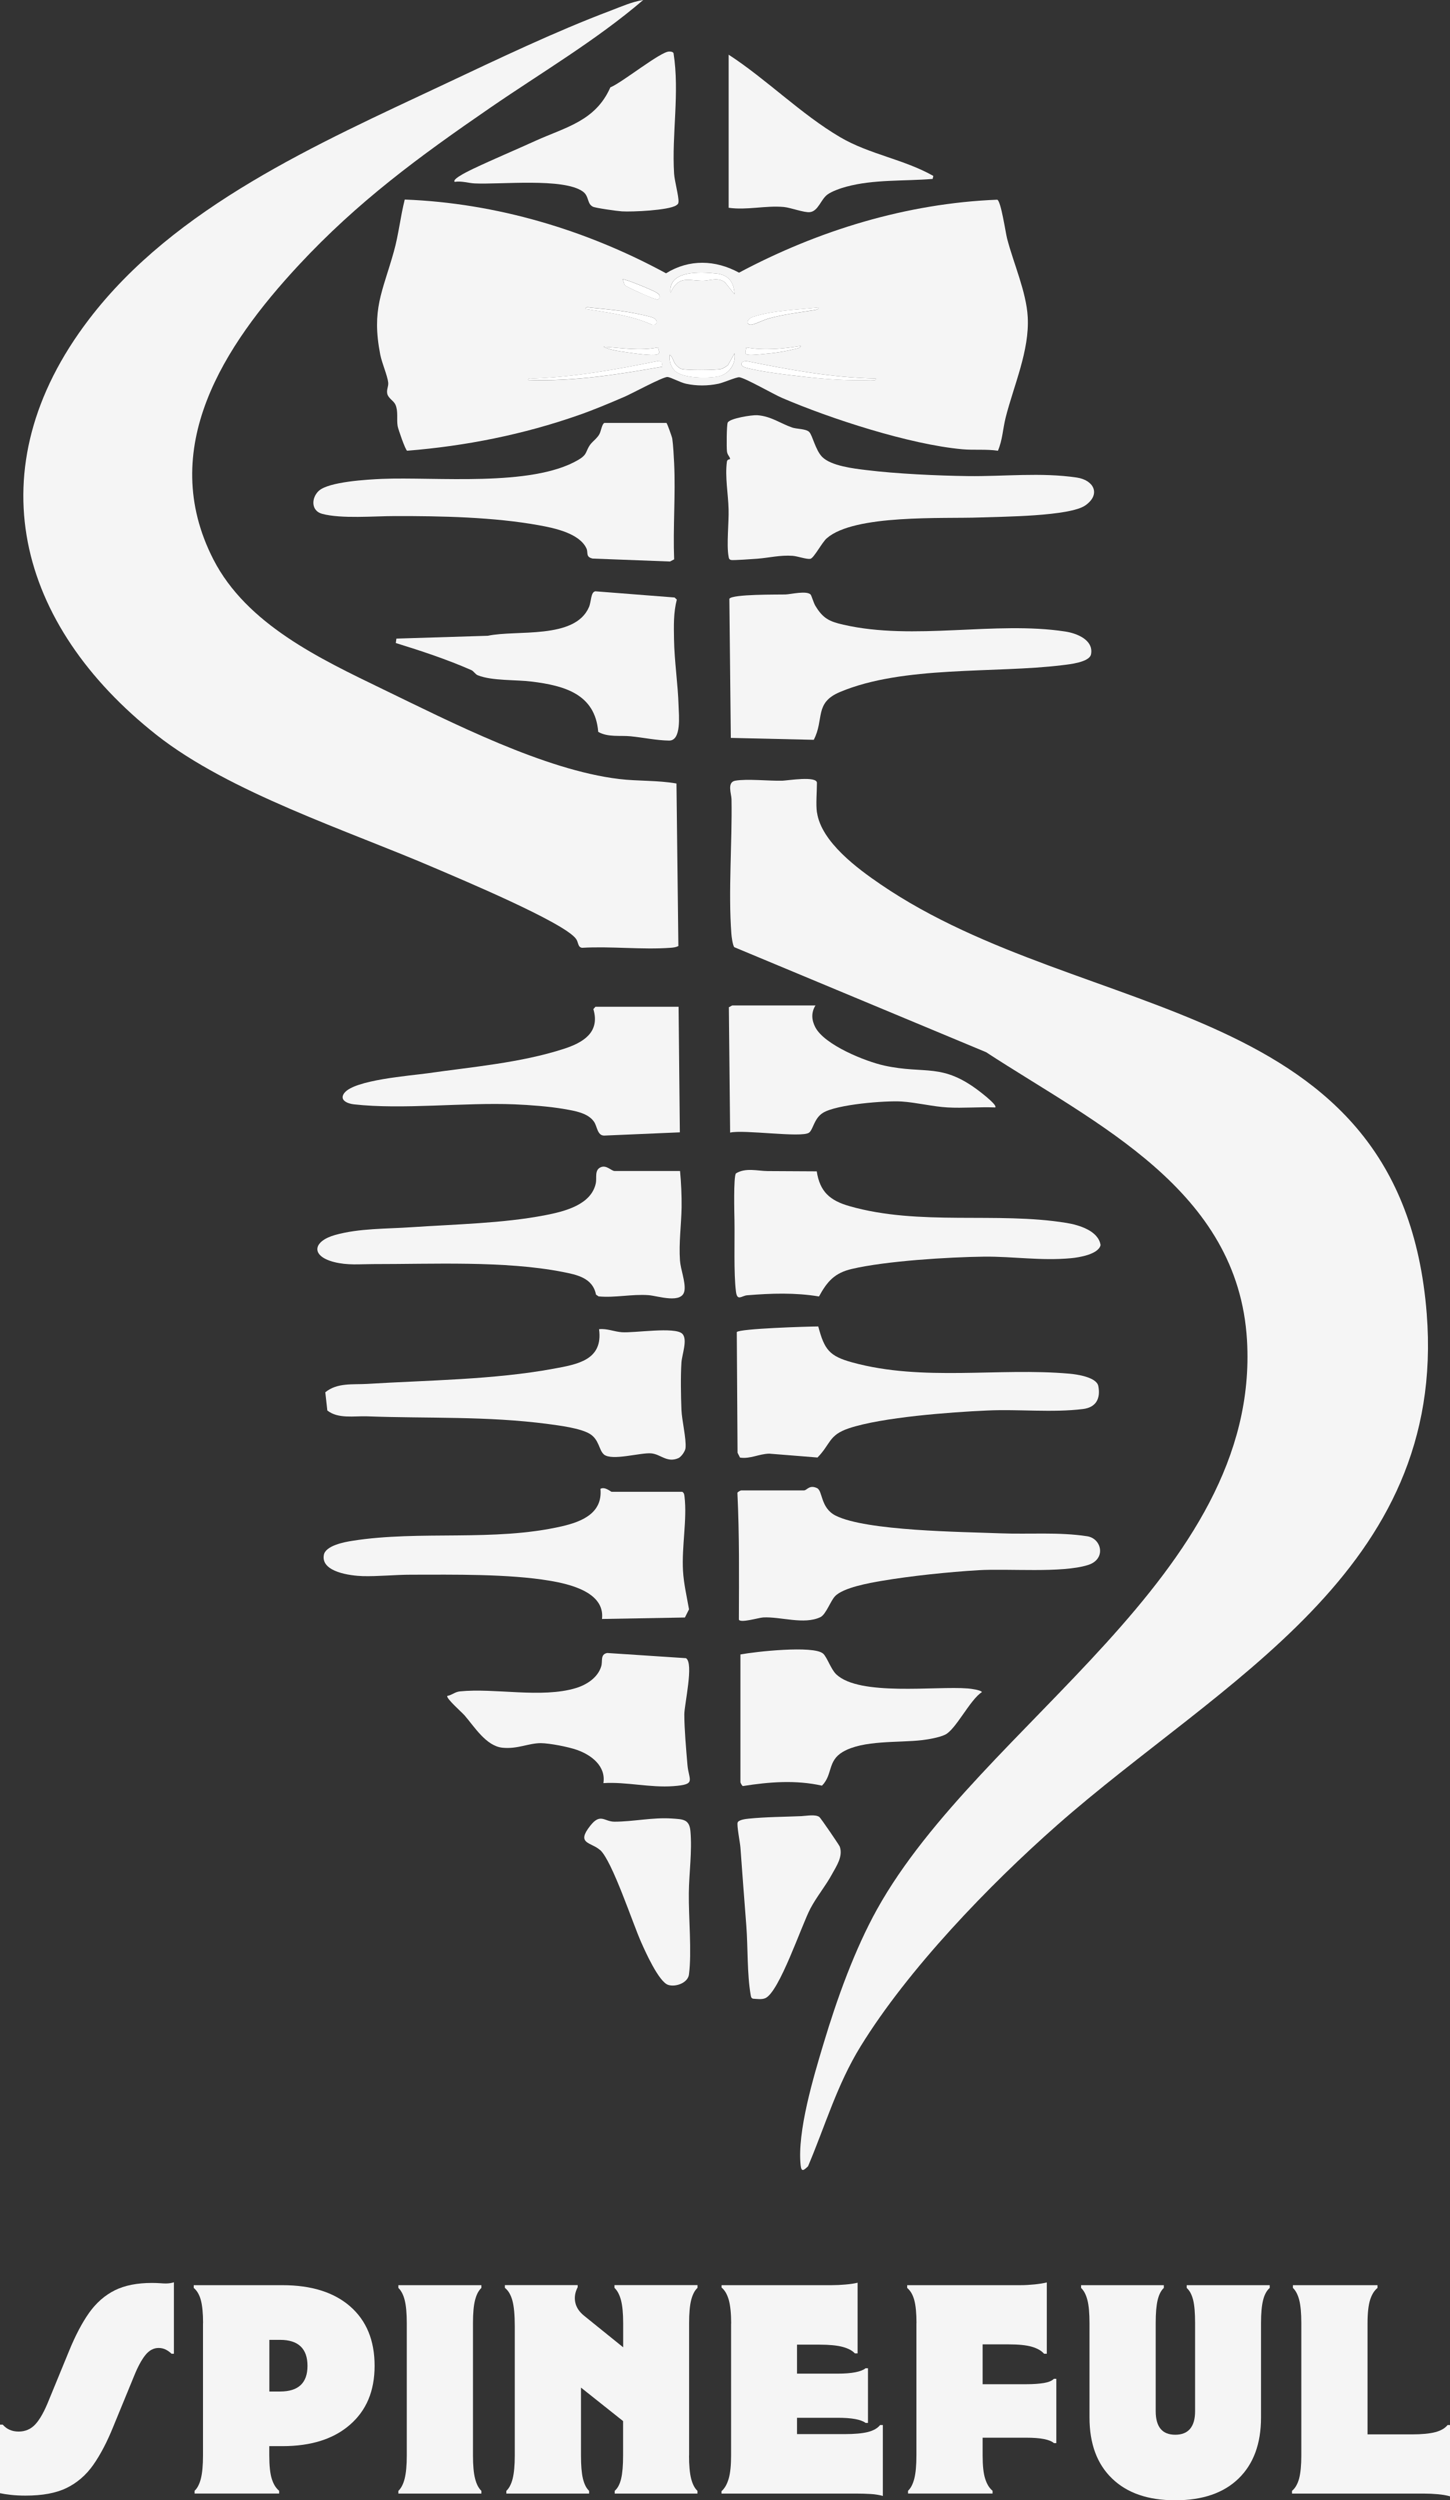 <svg xmlns="http://www.w3.org/2000/svg" fill="none" viewBox="0 0 58 100" height="100" width="58">
<rect x="0" y="0" width="58" height="100" fill="#333333" stroke="none"/>
<g clip-path="url(#clip0_18022_39)">
<path fill="#F5F5F5" d="M32.68 32.495C32.851 33.678 34.312 34.75 35.23 35.375C43.426 40.972 56.067 39.773 57.069 52.542C57.879 62.86 48.842 67.218 42.281 73.003C39.563 75.398 36.321 78.763 34.422 81.851C33.479 83.382 33.017 85.004 32.321 86.645C32.158 86.797 32.057 86.898 32.026 86.608C31.881 85.26 32.545 83.056 32.944 81.73C33.479 79.948 34.181 77.988 35.081 76.367C39.21 68.935 50.427 63.02 49.88 53.606C49.529 47.582 43.841 44.955 39.443 42.084L29.37 37.884C29.306 37.799 29.264 37.47 29.255 37.349C29.126 35.645 29.292 33.7 29.261 31.963C29.258 31.761 29.07 31.288 29.407 31.226C29.872 31.141 30.764 31.24 31.294 31.226C31.496 31.22 32.677 31.023 32.677 31.313C32.677 31.662 32.63 32.174 32.677 32.495H32.68Z"></path>
<path fill="#F5F5F5" d="M25.729 0C23.842 1.616 21.668 2.894 19.617 4.304C16.77 6.261 14.316 8.057 11.941 10.613C8.962 13.82 6.261 17.935 8.535 22.375C9.868 24.973 12.804 26.35 15.32 27.569C18.055 28.892 21.777 30.801 24.765 31.158C25.525 31.248 26.316 31.206 27.059 31.338L27.135 37.839C27.037 37.889 26.93 37.901 26.82 37.909C25.679 37.993 24.436 37.841 23.284 37.909C23.11 37.889 23.138 37.687 23.045 37.557C22.588 36.901 18.372 35.139 17.39 34.717C13.935 33.227 9.183 31.701 6.258 29.393C0.698 25.001 -1.007 18.757 3.554 12.778C7.004 8.251 12.726 5.746 17.755 3.378C19.92 2.359 22.184 1.272 24.419 0.428C24.843 0.267 25.286 0.068 25.729 0Z"></path>
<path fill="#F5F5F5" d="M39.919 18.028C39.448 17.958 38.963 18.011 38.492 17.969C36.391 17.778 33.241 16.756 31.286 15.917C30.932 15.765 29.827 15.126 29.575 15.089C29.471 15.072 28.933 15.309 28.739 15.348C28.304 15.438 27.872 15.441 27.438 15.348C27.213 15.3 26.826 15.086 26.7 15.078C26.523 15.067 25.289 15.734 25.006 15.858C24.414 16.114 23.76 16.39 23.154 16.601C20.941 17.378 18.627 17.84 16.285 18.028C16.218 18.006 15.929 17.175 15.906 17.043C15.859 16.764 15.937 16.455 15.817 16.184C15.744 16.021 15.525 15.931 15.489 15.739C15.458 15.576 15.545 15.455 15.528 15.298C15.5 15.03 15.275 14.518 15.211 14.188C14.855 12.367 15.298 11.694 15.755 10.059C15.946 9.377 16.016 8.668 16.19 7.981C19.847 8.122 23.438 9.191 26.641 10.931C27.567 10.357 28.618 10.391 29.561 10.906C32.736 9.214 36.267 8.133 39.889 7.987C40.04 8.037 40.219 9.29 40.284 9.541C40.539 10.531 41.053 11.669 41.109 12.677C41.184 14.022 40.553 15.41 40.225 16.705C40.116 17.142 40.099 17.603 39.919 18.023V18.028ZM29.381 11.767C29.353 11.28 29.143 10.993 28.646 10.94C28.029 10.872 26.722 10.802 26.82 11.708C27.146 11.005 27.522 11.224 28.111 11.23C28.38 11.23 28.722 11.066 29 11.294L29.381 11.767ZM24.905 11.176C24.944 11.244 24.955 11.354 24.997 11.407C25.05 11.475 26.091 11.936 26.215 11.959C26.293 11.973 26.293 12.029 26.377 11.911C26.402 11.773 26.338 11.753 26.243 11.691C26.114 11.607 24.961 11.128 24.905 11.173V11.176ZM23.432 12.358C24.327 12.505 25.247 12.609 26.08 12.986C26.273 13.034 26.341 12.832 26.159 12.725C26.052 12.663 25.654 12.587 25.505 12.553C24.893 12.423 24.254 12.364 23.628 12.305C23.564 12.299 23.415 12.252 23.429 12.356L23.432 12.358ZM32.739 12.299C31.9 12.392 30.941 12.412 30.133 12.671C29.811 12.775 29.858 13.04 30.088 12.983C30.287 12.936 30.551 12.792 30.781 12.73C31.401 12.561 31.953 12.505 32.576 12.404C32.629 12.395 32.753 12.378 32.739 12.302V12.299ZM26.316 13.896C25.598 14.045 24.857 13.915 24.136 13.867C24.346 13.972 24.599 14.022 24.832 14.056C25.163 14.107 25.867 14.214 26.17 14.197C26.257 14.191 26.33 14.188 26.372 14.095L26.316 13.896ZM32.032 13.836C31.32 13.952 30.568 14.028 29.852 13.896C29.83 14.084 29.738 14.188 29.998 14.197C30.167 14.203 30.63 14.152 30.823 14.132C31.104 14.104 31.451 14.045 31.726 13.974C31.81 13.952 32.018 13.938 32.032 13.836ZM26.986 14.822C27.308 15.143 28.315 15.14 28.736 15.053C29.157 14.965 29.449 14.557 29.381 14.132L29.118 14.605C29.039 14.656 28.941 14.732 28.854 14.754C28.641 14.81 27.463 14.819 27.258 14.754C27.174 14.729 27.081 14.642 27.025 14.574C26.924 14.45 26.91 14.264 26.79 14.188C26.756 14.405 26.829 14.664 26.986 14.819V14.822ZM26.495 14.664L26.467 14.487L26.352 14.433C24.7 14.771 23.028 15.078 21.337 15.14C21.267 15.14 21.118 15.095 21.132 15.199C22.938 15.267 24.725 14.979 26.492 14.667L26.495 14.664ZM35.036 15.14C33.297 15.109 31.564 14.788 29.864 14.442C29.634 14.436 29.552 14.628 29.838 14.706C30.433 14.873 31.544 14.999 32.186 15.072C33.042 15.168 33.973 15.233 34.831 15.199C34.904 15.196 35.05 15.244 35.036 15.14Z"></path>
<path fill="#F5F5F5" d="M32.43 23.788C32.461 23.825 32.545 24.115 32.613 24.227C32.916 24.734 33.176 24.861 33.74 24.987C36.57 25.635 39.804 24.83 42.604 25.258C43.053 25.325 43.751 25.587 43.642 26.167C43.58 26.491 42.778 26.57 42.486 26.606C39.776 26.938 36.127 26.612 33.597 27.679C32.562 28.115 32.98 28.762 32.551 29.59L29.233 29.514L29.174 23.948C29.306 23.76 31.095 23.785 31.418 23.777C31.637 23.771 32.276 23.608 32.433 23.788H32.43Z"></path>
<path fill="#F5F5F5" d="M32.371 17.282C32.495 17.398 32.618 18.003 32.885 18.273C33.241 18.636 34.15 18.741 34.655 18.802C35.88 18.952 37.474 19.025 38.716 19.042C40.138 19.061 41.65 18.887 43.075 19.101C43.748 19.202 44.046 19.765 43.42 20.21C42.795 20.655 40.085 20.663 39.19 20.697C37.723 20.753 34.175 20.562 33.07 21.53C32.876 21.699 32.551 22.333 32.411 22.352C32.257 22.375 31.898 22.245 31.704 22.231C31.213 22.195 30.77 22.31 30.29 22.347C30.142 22.358 29.3 22.42 29.238 22.397C29.16 22.372 29.154 22.33 29.143 22.257C29.056 21.789 29.16 20.891 29.143 20.362C29.129 19.757 28.994 19.076 29.076 18.467C29.093 18.349 29.202 18.391 29.202 18.352C29.199 18.273 29.098 18.203 29.079 18.059C29.059 17.907 29.064 16.998 29.109 16.902C29.194 16.73 30.083 16.593 30.288 16.607C30.843 16.646 31.213 16.936 31.684 17.099C31.861 17.161 32.231 17.147 32.366 17.274L32.371 17.282Z"></path>
<path fill="#F5F5F5" d="M32.181 59.608C32.293 59.583 32.391 59.38 32.683 59.521C32.913 59.631 32.815 60.306 33.418 60.616C34.635 61.238 38.517 61.269 40.015 61.328C41.173 61.373 42.343 61.269 43.49 61.446C44.071 61.536 44.259 62.364 43.521 62.595C42.466 62.927 40.346 62.73 39.134 62.803C37.922 62.877 36.455 63.029 35.26 63.231C34.781 63.313 33.721 63.499 33.398 63.848C33.213 64.048 33.036 64.577 32.815 64.681C32.161 64.993 31.227 64.656 30.529 64.692C30.355 64.701 29.592 64.934 29.555 64.774C29.561 63.082 29.578 61.39 29.496 59.709C29.508 59.67 29.628 59.611 29.645 59.611H32.178L32.181 59.608Z"></path>
<path fill="#F5F5F5" d="M32.73 53.052C32.977 53.983 33.171 54.24 34.094 54.493C36.918 55.267 39.945 54.693 42.778 54.943C43.081 54.969 43.866 55.084 43.933 55.439C44.029 55.946 43.838 56.292 43.319 56.357C42.079 56.509 40.741 56.357 39.487 56.416C38.032 56.48 35.283 56.683 33.953 57.128C33.14 57.401 33.233 57.753 32.7 58.296L30.77 58.141C30.363 58.15 30.007 58.361 29.6 58.299L29.502 58.105L29.471 53.28C29.569 53.139 32.349 53.054 32.736 53.054L32.73 53.052Z"></path>
<path fill="#F5F5F5" d="M26.661 16.922C26.689 16.939 26.879 17.468 26.891 17.547C26.93 17.806 26.952 18.259 26.966 18.535C27.025 19.796 26.916 21.105 26.966 22.372L26.801 22.459L23.707 22.341C23.413 22.276 23.536 22.107 23.46 21.939C23.18 21.328 22.17 21.119 21.558 21.009C19.744 20.68 17.643 20.638 15.803 20.641C14.961 20.641 13.657 20.759 12.883 20.551C12.437 20.43 12.448 19.912 12.754 19.63C13.152 19.267 14.695 19.18 15.27 19.154C17.424 19.064 21.253 19.489 23.121 18.4C23.522 18.166 23.404 18.062 23.612 17.78C23.707 17.651 23.887 17.53 23.976 17.364C24.049 17.229 24.077 16.95 24.178 16.916H26.666L26.661 16.922Z"></path>
<path fill="#F5F5F5" d="M32.669 46.847C32.795 47.669 33.199 48.015 33.965 48.238C36.775 49.046 39.875 48.457 42.66 48.913C43.159 48.995 43.936 49.226 44.023 49.8C43.939 50.169 43.159 50.296 42.842 50.324C41.636 50.436 40.542 50.251 39.364 50.262C37.931 50.279 35.446 50.434 34.08 50.752C33.387 50.912 33.09 51.25 32.759 51.855C31.808 51.695 30.846 51.728 29.886 51.807C29.668 51.824 29.488 52.061 29.438 51.658C29.345 50.923 29.393 49.623 29.379 48.82C29.373 48.511 29.337 47.095 29.435 46.934C29.822 46.692 30.307 46.836 30.703 46.839L32.666 46.85L32.669 46.847Z"></path>
<path fill="#F5F5F5" d="M27.202 46.836C27.247 47.32 27.269 47.799 27.264 48.288C27.253 48.989 27.149 49.707 27.199 50.417C27.227 50.785 27.421 51.258 27.382 51.599C27.317 52.182 26.307 51.827 25.937 51.802C25.27 51.754 24.61 51.914 23.943 51.852L23.839 51.779C23.71 51.112 23.076 50.985 22.504 50.873C20.184 50.419 17.292 50.563 14.917 50.56C14.389 50.56 13.901 50.617 13.357 50.476C12.42 50.234 12.513 49.645 13.405 49.395C14.37 49.124 15.469 49.153 16.454 49.085C18.184 48.967 20.114 48.933 21.808 48.604C22.566 48.457 23.651 48.196 23.833 47.323C23.878 47.112 23.772 46.799 24.027 46.687C24.26 46.582 24.451 46.836 24.585 46.836H27.208H27.202Z"></path>
<path fill="#F5F5F5" d="M27.289 59.667C27.373 59.718 27.37 59.785 27.382 59.87C27.488 60.779 27.264 61.869 27.32 62.829C27.351 63.347 27.471 63.859 27.561 64.368L27.396 64.695L24.08 64.754C24.204 63.684 22.787 63.358 21.982 63.223C20.336 62.947 18.139 62.981 16.448 62.983C15.811 62.983 15.107 63.057 14.507 63.04C14.044 63.026 12.83 62.885 12.953 62.195C13.02 61.818 13.775 61.677 14.098 61.627C16.804 61.199 19.749 61.674 22.476 61.047C23.267 60.864 24.111 60.526 24.018 59.549C24.195 59.448 24.436 59.667 24.462 59.667H27.289Z"></path>
<path fill="#F5F5F5" d="M24.156 58.172C23.957 58.009 23.971 57.581 23.592 57.35C23.213 57.12 22.361 57.015 21.923 56.956C19.474 56.633 17.118 56.739 14.687 56.649C14.159 56.63 13.531 56.759 13.093 56.416L13.012 55.687C13.489 55.295 14.12 55.385 14.684 55.352C17.13 55.202 19.735 55.188 22.15 54.743C23.093 54.569 24.131 54.4 23.962 53.164C24.276 53.128 24.568 53.263 24.874 53.285C25.373 53.322 26.992 53.057 27.289 53.344C27.519 53.564 27.278 54.178 27.258 54.493C27.222 55.067 27.236 55.81 27.258 56.39C27.275 56.821 27.457 57.536 27.421 57.919C27.41 58.043 27.25 58.274 27.129 58.324C26.683 58.516 26.428 58.167 26.055 58.13C25.631 58.088 24.484 58.443 24.156 58.175V58.172Z"></path>
<path fill="#F5F5F5" d="M27.143 40.271L27.194 45.29L24.164 45.42C23.895 45.417 23.892 45.068 23.766 44.874C23.525 44.51 22.975 44.429 22.571 44.358C21.971 44.254 21.188 44.195 20.58 44.17C18.555 44.088 16.1 44.389 14.156 44.17C13.918 44.145 13.556 44.009 13.769 43.722C14.162 43.19 16.406 43.027 17.102 42.928C18.888 42.672 20.818 42.512 22.549 41.952C23.317 41.704 24.013 41.298 23.735 40.361L23.817 40.268H27.146L27.143 40.271Z"></path>
<path fill="#F5F5F5" d="M15.831 25.722L15.856 25.542L19.514 25.429C20.655 25.184 22.995 25.587 23.558 24.284C23.657 24.058 23.623 23.684 23.814 23.65L26.983 23.898L27.073 23.982C26.936 24.503 26.952 25.041 26.961 25.576C26.975 26.457 27.118 27.355 27.143 28.233C27.154 28.61 27.264 29.627 26.764 29.621C26.265 29.615 25.715 29.497 25.224 29.449C24.806 29.407 24.316 29.497 23.929 29.272C23.805 27.749 22.563 27.425 21.278 27.262C20.666 27.183 19.674 27.237 19.113 27.009C19 26.964 18.958 26.848 18.849 26.8C17.867 26.37 16.852 26.035 15.831 25.719V25.722Z"></path>
<path fill="#F5F5F5" d="M29.617 66.173C30.209 66.061 32.528 65.804 32.921 66.136C33.078 66.269 33.235 66.764 33.449 66.967C34.38 67.854 37.429 67.429 38.716 67.533C38.825 67.541 39.241 67.595 39.277 67.679C38.803 67.975 38.228 69.188 37.799 69.385C37.563 69.495 37.151 69.568 36.89 69.599C35.948 69.712 34.528 69.588 33.709 70.072C33.092 70.438 33.317 70.976 32.879 71.421C31.836 71.187 30.764 71.269 29.715 71.437C29.676 71.426 29.617 71.299 29.617 71.285V66.17V66.173Z"></path>
<path fill="#F5F5F5" d="M24.136 71.319C24.243 70.638 23.651 70.19 23.076 69.99C22.734 69.869 21.985 69.723 21.631 69.72C21.141 69.72 20.703 69.965 20.097 69.903C19.438 69.836 18.964 69.044 18.571 68.597C18.473 68.487 17.828 67.918 17.892 67.831C18.078 67.8 18.195 67.671 18.392 67.651C19.789 67.507 21.657 67.933 23.031 67.519C23.463 67.389 23.912 67.102 24.049 66.649C24.114 66.443 23.999 66.17 24.288 66.114L27.438 66.322C27.763 66.514 27.373 68.172 27.373 68.569C27.373 69.157 27.446 69.974 27.497 70.579C27.55 71.218 27.872 71.37 26.938 71.44C26.004 71.511 25.051 71.26 24.136 71.319Z"></path>
<path fill="#F5F5F5" d="M32.621 40.212C32.442 40.496 32.461 40.794 32.61 41.082C32.975 41.794 34.615 42.455 35.378 42.621C37.031 42.982 37.681 42.486 39.215 43.677C39.286 43.733 39.906 44.209 39.81 44.294C39.176 44.268 38.531 44.33 37.897 44.294C37.331 44.263 36.641 44.094 36.071 44.057C35.409 44.015 33.465 44.173 32.921 44.508C32.559 44.73 32.529 45.183 32.36 45.304C32.066 45.518 29.727 45.169 29.205 45.301L29.154 40.285C29.196 40.276 29.272 40.215 29.292 40.215H32.621V40.212Z"></path>
<path fill="#F5F5F5" d="M18.187 7.272C18.055 7.156 18.866 6.782 18.933 6.748C19.747 6.362 20.596 6.008 21.418 5.633C22.613 5.09 23.819 4.848 24.414 3.494C24.866 3.316 26.417 2.066 26.762 2.061C26.826 2.061 26.902 2.064 26.941 2.123C27.191 3.716 26.866 5.36 26.964 6.948C26.983 7.249 27.154 7.846 27.14 8.074C27.135 8.153 27.112 8.17 27.051 8.212C26.745 8.415 25.284 8.479 24.877 8.454C24.697 8.443 23.817 8.322 23.71 8.265C23.474 8.141 23.57 7.843 23.312 7.66C22.538 7.105 20.019 7.387 18.981 7.336C18.726 7.322 18.462 7.229 18.187 7.274V7.272Z"></path>
<path fill="#F5F5F5" d="M37.333 7.038L37.305 7.156C36.161 7.252 34.96 7.167 33.847 7.469C33.634 7.525 33.272 7.652 33.098 7.781C32.831 7.978 32.733 8.443 32.397 8.485C32.175 8.513 31.625 8.305 31.356 8.279C30.616 8.212 29.883 8.415 29.146 8.31V2.187C30.669 3.178 32.043 4.569 33.606 5.487C34.778 6.176 36.155 6.368 37.336 7.038H37.333Z"></path>
<path fill="#F5F5F5" d="M32.08 72.637C32.273 72.628 32.618 72.561 32.773 72.673C32.831 72.716 33.566 73.794 33.592 73.861C33.726 74.253 33.46 74.633 33.28 74.962C33.022 75.438 32.666 75.86 32.413 76.341C32.057 77.02 31.177 79.663 30.616 79.919C30.473 79.984 30.276 79.951 30.125 79.942C30.049 79.922 30.041 79.872 30.029 79.804C29.878 78.929 29.92 77.918 29.853 77.025C29.774 75.978 29.69 74.939 29.617 73.892C29.603 73.704 29.466 73.005 29.505 72.896C29.544 72.786 29.827 72.752 29.942 72.741C30.618 72.671 31.392 72.668 32.08 72.639V72.637Z"></path>
<path fill="#F5F5F5" d="M24.002 73.996C23.64 73.673 23.028 73.757 23.612 73.022C24.021 72.502 24.173 72.862 24.579 72.862C25.326 72.862 26.103 72.682 26.88 72.735C27.309 72.766 27.572 72.755 27.617 73.236C27.69 74.055 27.561 74.911 27.553 75.719C27.541 76.688 27.676 78.076 27.558 78.976C27.514 79.311 27.023 79.486 26.728 79.39C26.355 79.269 25.819 78.073 25.651 77.693C25.314 76.944 24.49 74.43 24.005 73.994L24.002 73.996Z"></path>
<path fill="white" d="M35.036 15.14C35.05 15.244 34.902 15.196 34.831 15.199C33.973 15.236 33.042 15.171 32.186 15.072C31.544 14.999 30.433 14.873 29.839 14.706C29.553 14.628 29.634 14.433 29.864 14.442C31.564 14.788 33.297 15.109 35.036 15.14Z"></path>
<path fill="white" d="M26.495 14.664C24.725 14.977 22.939 15.264 21.135 15.196C21.121 15.092 21.27 15.14 21.34 15.137C23.028 15.075 24.703 14.768 26.355 14.431L26.47 14.484L26.498 14.661L26.495 14.664Z"></path>
<path fill="white" d="M26.986 14.822C26.829 14.667 26.756 14.408 26.79 14.191C26.91 14.267 26.922 14.453 27.025 14.577C27.081 14.644 27.174 14.732 27.258 14.757C27.46 14.819 28.638 14.81 28.854 14.757C28.941 14.735 29.042 14.659 29.118 14.608L29.381 14.135C29.449 14.56 29.149 14.968 28.736 15.056C28.324 15.143 27.309 15.146 26.986 14.825V14.822Z"></path>
<path fill="white" d="M29.381 11.767L29 11.294C28.72 11.066 28.38 11.232 28.111 11.23C27.522 11.224 27.146 11.004 26.821 11.708C26.725 10.802 28.029 10.872 28.647 10.94C29.146 10.993 29.354 11.28 29.381 11.767Z"></path>
<path fill="white" d="M32.739 12.299C32.756 12.378 32.63 12.392 32.576 12.401C31.954 12.502 31.401 12.561 30.781 12.727C30.551 12.789 30.288 12.93 30.088 12.981C29.858 13.037 29.811 12.772 30.133 12.668C30.941 12.409 31.9 12.389 32.739 12.297V12.299Z"></path>
<path fill="white" d="M23.432 12.358C23.418 12.254 23.564 12.302 23.631 12.308C24.254 12.367 24.893 12.426 25.508 12.556C25.656 12.587 26.058 12.665 26.161 12.727C26.341 12.834 26.273 13.037 26.083 12.989C25.247 12.612 24.33 12.508 23.435 12.361L23.432 12.358Z"></path>
<path fill="white" d="M24.905 11.176C24.961 11.131 26.114 11.61 26.243 11.694C26.335 11.756 26.4 11.776 26.377 11.914C26.296 12.032 26.296 11.976 26.215 11.962C26.088 11.939 25.048 11.475 24.997 11.41C24.955 11.356 24.947 11.246 24.905 11.179V11.176Z"></path>
<path fill="white" d="M26.316 13.896L26.372 14.095C26.332 14.188 26.257 14.191 26.17 14.197C25.867 14.214 25.163 14.107 24.832 14.056C24.599 14.02 24.347 13.969 24.136 13.867C24.857 13.915 25.598 14.048 26.316 13.896Z"></path>
<path fill="white" d="M32.032 13.836C32.018 13.938 31.81 13.952 31.726 13.974C31.451 14.045 31.104 14.101 30.823 14.132C30.63 14.152 30.169 14.203 29.998 14.197C29.738 14.188 29.827 14.084 29.853 13.896C30.568 14.028 31.317 13.952 32.032 13.836Z"></path>
<path fill="#F5F5F5" d="M6.956 94.142H6.861C6.805 94.085 6.732 94.032 6.645 93.984C6.555 93.936 6.457 93.911 6.345 93.911C6.143 93.911 5.966 94.007 5.815 94.195C5.663 94.384 5.509 94.668 5.357 95.048L4.538 97.041C4.289 97.661 4.019 98.176 3.731 98.587C3.442 98.998 3.085 99.305 2.665 99.51C2.244 99.716 1.697 99.817 1.021 99.817C0.797 99.817 0.597 99.806 0.426 99.786C0.252 99.766 0.112 99.744 0 99.719V96.977H0.109C0.269 97.162 0.482 97.255 0.746 97.255C1.01 97.255 1.234 97.159 1.414 96.965C1.593 96.771 1.773 96.453 1.949 96.011L2.768 94.018C3.018 93.407 3.285 92.9 3.568 92.5C3.854 92.101 4.193 91.805 4.592 91.605C4.99 91.408 5.484 91.31 6.078 91.31C6.199 91.31 6.308 91.315 6.404 91.321C6.499 91.329 6.575 91.332 6.631 91.332C6.751 91.332 6.861 91.315 6.956 91.284V94.136V94.142Z"></path>
<path fill="#F5F5F5" d="M8.123 92.923C8.123 92.52 8.092 92.21 8.033 91.994C7.974 91.777 7.879 91.617 7.75 91.51V91.4H11.301C12.457 91.4 13.36 91.684 14.008 92.25C14.659 92.819 14.984 93.61 14.984 94.623C14.984 95.636 14.656 96.408 14.002 96.979C13.349 97.551 12.448 97.838 11.301 97.838H10.771V98.212C10.771 98.623 10.805 98.936 10.872 99.147C10.939 99.361 11.037 99.519 11.166 99.623V99.733H7.784V99.623C7.896 99.519 7.98 99.355 8.036 99.133C8.092 98.91 8.12 98.604 8.12 98.21V92.92L8.123 92.923ZM11.206 93.587H10.774V95.653H11.206C11.935 95.653 12.3 95.31 12.3 94.626C12.3 93.942 11.935 93.587 11.206 93.587Z"></path>
<path fill="#F5F5F5" d="M16.271 92.923C16.271 92.52 16.243 92.21 16.187 91.994C16.131 91.777 16.047 91.617 15.935 91.51V91.4H19.256V91.51C19.144 91.614 19.059 91.774 19.003 91.994C18.947 92.21 18.919 92.52 18.919 92.923V98.212C18.919 98.606 18.947 98.916 19.003 99.136C19.059 99.358 19.144 99.521 19.256 99.626V99.735H15.935V99.626C16.047 99.521 16.131 99.358 16.187 99.136C16.243 98.913 16.271 98.606 16.271 98.212V92.923Z"></path>
<path fill="#F5F5F5" d="M27.561 98.212C27.561 98.606 27.589 98.916 27.645 99.136C27.701 99.358 27.785 99.521 27.898 99.626V99.735H24.588V99.626C24.708 99.521 24.795 99.358 24.846 99.136C24.899 98.913 24.924 98.606 24.924 98.212V96.836L23.239 95.496V98.212C23.239 98.606 23.264 98.916 23.317 99.136C23.37 99.358 23.452 99.521 23.564 99.626V99.735H20.254V99.626C20.366 99.521 20.451 99.358 20.507 99.136C20.563 98.913 20.591 98.606 20.591 98.212V93.041C20.591 92.591 20.56 92.247 20.495 92.013C20.431 91.78 20.33 91.611 20.195 91.507V91.397H23.107V91.481C23.003 91.681 22.969 91.884 23.011 92.087C23.051 92.287 23.171 92.469 23.373 92.63L24.927 93.885V92.92C24.927 92.517 24.896 92.208 24.837 91.991C24.779 91.774 24.692 91.614 24.579 91.507V91.397H27.9V91.507C27.788 91.611 27.704 91.771 27.648 91.991C27.592 92.208 27.564 92.517 27.564 92.92V98.21L27.561 98.212Z"></path>
<path fill="#F5F5F5" d="M29.247 92.934C29.247 92.531 29.213 92.216 29.152 91.991C29.087 91.766 28.992 91.6 28.863 91.495V91.4H33.255C33.44 91.4 33.625 91.391 33.816 91.374C34.004 91.358 34.167 91.335 34.304 91.301V94.128H34.195C34.091 94.015 33.928 93.928 33.707 93.869C33.485 93.809 33.174 93.778 32.773 93.778H31.881V94.938H33.505C34.074 94.938 34.447 94.865 34.624 94.722H34.719V96.909H34.624C34.439 96.771 34.066 96.703 33.505 96.703H31.881V97.357H33.782C34.184 97.357 34.495 97.328 34.717 97.272C34.938 97.216 35.101 97.123 35.205 96.993H35.314V99.831C35.176 99.792 35.017 99.763 34.831 99.752C34.646 99.741 34.459 99.735 34.265 99.735H28.86V99.64C28.989 99.527 29.084 99.358 29.149 99.133C29.213 98.908 29.244 98.598 29.244 98.204V92.937L29.247 92.934Z"></path>
<path fill="#F5F5F5" d="M36.66 92.923C36.66 92.52 36.629 92.21 36.57 91.994C36.511 91.777 36.416 91.617 36.287 91.51V91.4H40.811C41.005 91.4 41.196 91.388 41.384 91.369C41.572 91.349 41.734 91.324 41.872 91.29V94.142H41.762C41.658 94.021 41.496 93.928 41.274 93.863C41.053 93.798 40.741 93.767 40.34 93.767H39.305V95.361H41.05C41.33 95.361 41.566 95.344 41.754 95.313C41.942 95.282 42.077 95.225 42.158 95.144H42.253V97.717H42.158C41.989 97.57 41.619 97.5 41.05 97.5H39.305V98.212C39.305 98.623 39.339 98.936 39.409 99.147C39.476 99.361 39.575 99.519 39.703 99.623V99.733H36.321V99.623C36.433 99.519 36.517 99.355 36.573 99.133C36.629 98.91 36.657 98.604 36.657 98.21V92.92L36.66 92.923Z"></path>
<path fill="#F5F5F5" d="M43.58 92.923C43.58 92.52 43.552 92.21 43.496 91.994C43.44 91.777 43.356 91.617 43.243 91.51V91.4H46.553V91.51C46.441 91.614 46.36 91.774 46.306 91.994C46.253 92.213 46.228 92.52 46.228 92.923V96.439C46.228 97.067 46.489 97.382 47.01 97.382C47.532 97.382 47.804 97.067 47.804 96.439V92.923C47.804 92.52 47.779 92.21 47.726 91.994C47.672 91.777 47.588 91.617 47.468 91.51V91.4H50.789V91.51C50.668 91.614 50.581 91.774 50.525 91.994C50.469 92.213 50.441 92.52 50.441 92.923V96.692C50.441 97.739 50.141 98.553 49.543 99.133C48.946 99.713 48.102 100.003 47.01 100.003C45.919 100.003 45.083 99.713 44.483 99.133C43.88 98.553 43.58 97.739 43.58 96.692V92.923Z"></path>
<path fill="#F5F5F5" d="M52.053 92.923C52.053 92.52 52.025 92.21 51.969 91.994C51.913 91.777 51.829 91.617 51.717 91.51V91.4H55.1V91.51C54.971 91.614 54.872 91.774 54.805 91.985C54.738 92.199 54.701 92.512 54.701 92.923V97.368H56.471C56.872 97.368 57.187 97.337 57.411 97.278C57.635 97.219 57.801 97.123 57.904 96.993H58V99.845C57.862 99.806 57.703 99.778 57.517 99.761C57.332 99.744 57.144 99.735 56.951 99.735H51.68V99.626C51.809 99.521 51.902 99.358 51.964 99.136C52.023 98.913 52.053 98.606 52.053 98.212V92.923Z"></path>
</g>
<defs>
<clipPath id="clip0_18022_39">
<rect fill="white" height="100" width="58"></rect>
</clipPath>
</defs>
</svg>
